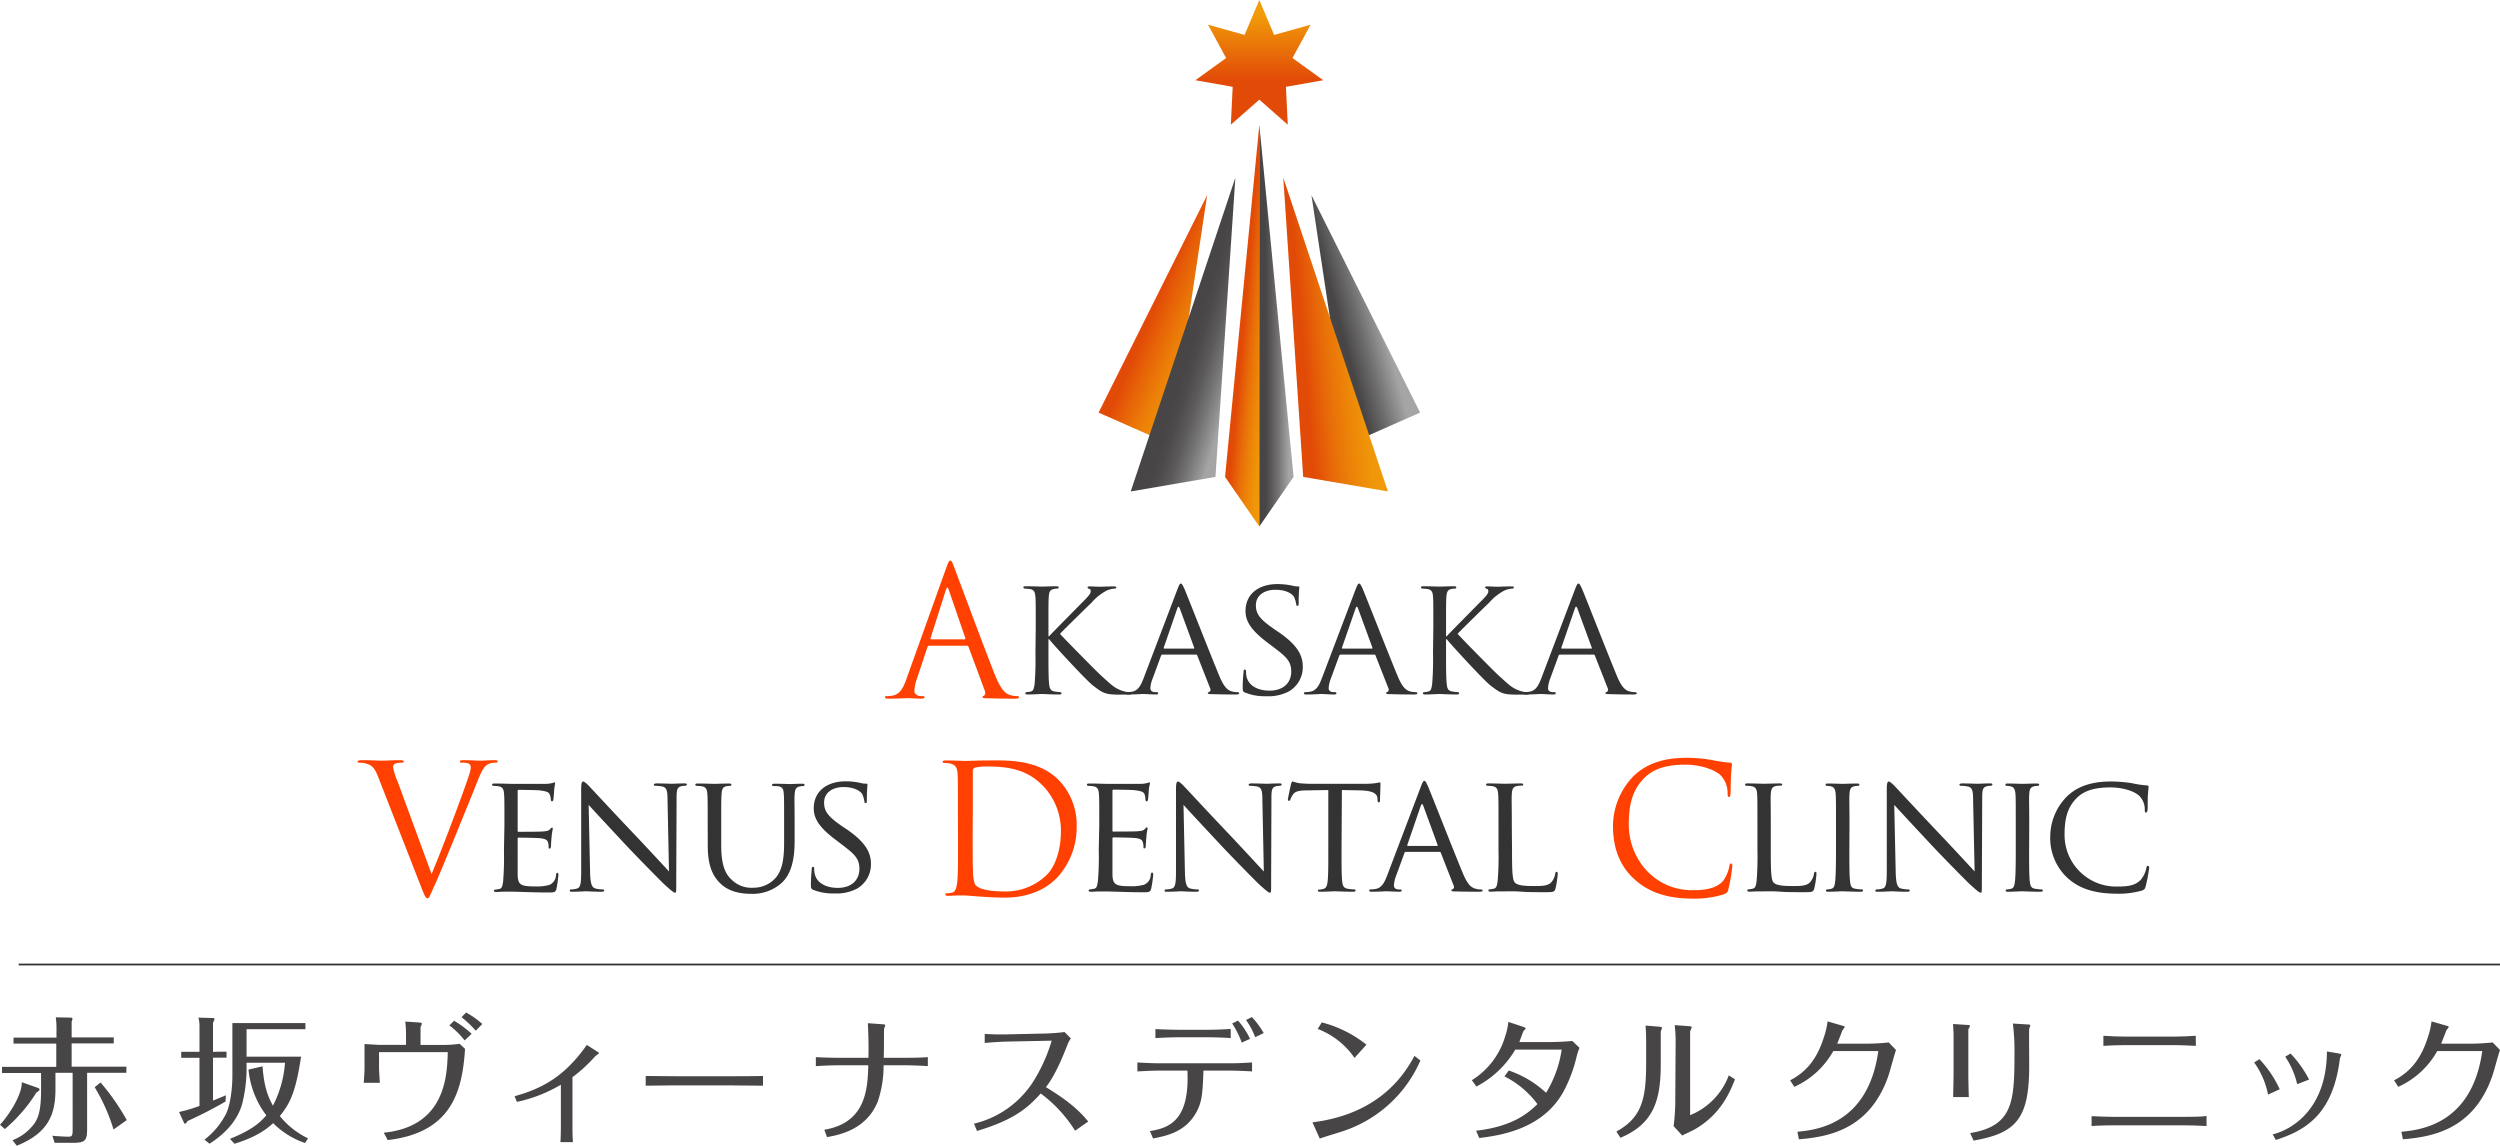 <svg xmlns="http://www.w3.org/2000/svg" xmlns:xlink="http://www.w3.org/1999/xlink" viewBox="0 0 582 266.72"><defs><style>.cls-1{fill:none;stroke:#333;stroke-width:0.42px;}.cls-2{fill:#474545;}.cls-3{fill:url(#新規グラデーションスウォッチ_24);}.cls-4{fill:url(#新規グラデーションスウォッチ_23);}.cls-5{fill:url(#linear-gradient);}.cls-6{fill:url(#新規グラデーションスウォッチ_22);}.cls-7{fill:url(#linear-gradient-2);}.cls-8{fill:url(#linear-gradient-3);}.cls-9{fill:url(#linear-gradient-4);}.cls-10{fill:#ff4000;}.cls-11{fill:#333;}</style><linearGradient id="新規グラデーションスウォッチ_24" x1="293.17" y1="0.31" x2="293.17" y2="22.19" gradientUnits="userSpaceOnUse"><stop offset="0.15" stop-color="#f19b09"/><stop offset="0.83" stop-color="#e24b07"/></linearGradient><linearGradient id="新規グラデーションスウォッチ_23" x1="283.4" y1="77.27" x2="266.72" y2="70.19" gradientUnits="userSpaceOnUse"><stop offset="0" stop-color="#f19b09"/><stop offset="0.17" stop-color="#f09409"/><stop offset="0.41" stop-color="#ec8008"/><stop offset="0.71" stop-color="#e65f07"/><stop offset="0.86" stop-color="#e24b07"/></linearGradient><linearGradient id="linear-gradient" x1="323.38" y1="70.74" x2="308.93" y2="74.61" gradientUnits="userSpaceOnUse"><stop offset="0.17" stop-color="#a5a5a6"/><stop offset="0.52" stop-color="#6f6e6f"/><stop offset="0.82" stop-color="#474545"/></linearGradient><linearGradient id="新規グラデーションスウォッチ_22" x1="291.62" y1="82.85" x2="271.91" y2="76.82" gradientUnits="userSpaceOnUse"><stop offset="0.12" stop-color="#a5a5a6"/><stop offset="0.17" stop-color="#989898"/><stop offset="0.33" stop-color="#757474"/><stop offset="0.47" stop-color="#5c5a5a"/><stop offset="0.61" stop-color="#4c4a4b"/><stop offset="0.71" stop-color="#474545"/></linearGradient><linearGradient id="linear-gradient-2" x1="319.85" y1="77.11" x2="300.56" y2="78.8" gradientUnits="userSpaceOnUse"><stop offset="0" stop-color="#f19b09"/><stop offset="0.17" stop-color="#f09609"/><stop offset="0.38" stop-color="#ed8608"/><stop offset="0.62" stop-color="#e86d08"/><stop offset="0.86" stop-color="#e24b07"/></linearGradient><linearGradient id="linear-gradient-3" x1="297.23" y1="76.17" x2="288.3" y2="75.39" xlink:href="#linear-gradient-2"/><linearGradient id="linear-gradient-4" x1="301.35" y1="75.81" x2="293.29" y2="75.81" gradientUnits="userSpaceOnUse"><stop offset="0.15" stop-color="#a5a5a6"/><stop offset="0.46" stop-color="#757474"/><stop offset="0.72" stop-color="#545252"/><stop offset="0.85" stop-color="#474545"/></linearGradient></defs><g id="レイヤー_2" data-name="レイヤー 2"><g id="レイヤー_1-2" data-name="レイヤー 1"><line class="cls-1" x1="4.35" y1="224.54" x2="582" y2="224.54"/><path class="cls-2" d="M8.91,253.29a.42.42,0,0,1,.29.38c0,.16-.19.35-.73.67a36,36,0,0,1-7.34,8.5l-1.13-1c1.8-1.91,5.16-6.81,5.07-9.9Zm4,.29c0,5.82-1.63,10.18-9,13.14l-1-1.27a11.55,11.55,0,0,0,5.17-4c.69-1.09,1.48-2.55,1.48-7.61v-4.05H.47v-1.43H13.1v-5.41H3.15v-1.4h10V239c0-.57-.1-1.63-.16-2.17l3.5.07c.22,0,.38.09.38.25a2,2,0,0,1-.19.67v3.69h9.8v1.4h-9.8v5.41H29.42v1.43H20.28v12.86c0,2.81-.28,3.44-3.3,3.44H12.73l-.54-1.66c.85.13,3.37.23,3.53.23,1,0,1.19-.06,1.19-1.66V249.75h-4Zm13.52,9.36a43.32,43.32,0,0,0-4.39-9.84L23.41,252a52.56,52.56,0,0,1,6.1,8.76Z"/><path class="cls-2" d="M52.74,244.82v1.4H49.59v10c1-.41,2.46-1,3-1.24l-.09,1.46A99.25,99.25,0,0,1,43.61,261c-.13.38-.32.57-.53.57s-.2-.12-.26-.22l-1.14-2.48a33.91,33.91,0,0,0,4.76-1.41v-11.2H42.19v-1.4h4.25v-5.76a7.69,7.69,0,0,0-.25-2.2l3.34.1c.25,0,.41.06.41.22a2.14,2.14,0,0,1-.35.83v6.81Zm4.66,4.08a33.63,33.63,0,0,1-1,8c-.85,3.09-3,6.4-7.63,9.36l-1.16-.95a18,18,0,0,0,5.07-6.12c1.42-3.27,1.42-8.3,1.42-8.81V238.17h17v1.43H57.4V246H70.09c-1.26,8.24-2.51,10.79-4.94,13.81A18.78,18.78,0,0,0,71.7,265L71,266.09a19.33,19.33,0,0,1-7.41-4.62c-1.64,1.49-3.87,3.19-9,4.8l-1.06-1.14c4.91-2,6.86-3.6,8.47-5.48A20.8,20.8,0,0,1,57.85,249l3.27-.76c.35,5,1.39,7.29,2.42,9.16a25.77,25.77,0,0,0,2.81-10H57.4Z"/><path class="cls-2" d="M94.52,240.52a22,22,0,0,0-.18-2.7l3.24.22c.19,0,.63.06.63.26s-.28.7-.31.83v4.13h5.48A28,28,0,0,0,107,243l1.26,1.17c-.63,10.12-3.27,19.52-18,21.24l-.92-1.72c14.36-1.43,14.75-13.25,14.9-18.75h-16v3.54c0,.63.09,2.16.19,3.59H84.67c.09-1,.19-2.61.19-3.63v-5.38c.28,0,3.24.19,3.4.19h6.26Zm13.64,1.69a18.39,18.39,0,0,0-3.55-3.5l1.1-1.08a23.24,23.24,0,0,1,4.09,3.05Zm2.59-2.26a23.71,23.71,0,0,0-3.31-3.15l1.07-1.09a20.19,20.19,0,0,1,3.78,2.68Z"/><path class="cls-2" d="M119.79,255.2c6.59-1.82,11.75-4.71,16.82-11.94l2.55,1.63c.1.06.29.19.29.28s-.79.64-.91.76a35.38,35.38,0,0,1-5.27,4.84v11.75c0,.28,0,1.59.1,3.37h-2.9c.07-1,.1-2.95.1-3.31V252.52a33.86,33.86,0,0,1-10.24,4Z"/><path class="cls-2" d="M150.32,250.49c2,0,5.6.06,7.72.06h11.84c2.36,0,5.45,0,7.75-.06v2.26c-.95,0-5.86-.07-7.72-.07H158.07c-.35,0-3.69,0-7.75.07Z"/><path class="cls-2" d="M202.17,246.25c.07-2.35,0-5.22-.13-8.05l3.44.25c.4,0,.6.1.6.23a2.29,2.29,0,0,1-.16.54c-.13.25-.13.41-.13,1.75s0,3.94-.06,5.28H211c.53,0,3.3,0,5-.15v2.1c-1.51-.14-4.69-.2-5-.2H205.7a25.69,25.69,0,0,1-1.36,8.44c-2.65,6.58-9,7.77-11.81,8.28L191.9,263c9.86-1.62,10.08-9.8,10.24-15H195c-1.33,0-3.81.1-5.07.2v-2.1c1.92.12,4.75.15,5.07.15Z"/><path class="cls-2" d="M250.28,263.23a31.64,31.64,0,0,0-8-8.67c-2.89,3.19-5.92,6.05-14.83,8.73l-.7-1.7a22.63,22.63,0,0,0,13.48-9.32,37.82,37.82,0,0,0,4.6-10l-10.33.21c-.94,0-4.25.2-5.26.33l0-2.11c2.46.13,3.15.13,5.22.1l8.58-.19c1,0,3.93-.2,4.78-.36l1.48,1.5a6,6,0,0,0-.81,1.5c-.67,1.72-2.68,6.94-5,9.84,4.53,2.77,7.4,5,9.85,8Z"/><path class="cls-2" d="M267.7,263.31c4.85-.73,9.26-2.83,8.73-14.07h-6.65c-1.67,0-3.36.1-5,.19v-2.09c1.36.09,3.66.19,5,.19h16.92c1.6,0,3.17-.1,4.78-.19v2.09c-1.64-.12-4.32-.19-4.78-.19h-6.53c-.19,4.62-.25,6.88-1.41,9.21-2.46,5-7,5.94-10.33,6.58Zm18.81-21.64c-1.61-.13-4.35-.19-5-.19h-7.34c-1.48,0-3.78.1-5.19.19v-2.1c1.51.09,4.47.16,5.19.16h7.34c1.32,0,3.65-.1,5-.19Zm2.58,1.05a23.37,23.37,0,0,0-2.23-4.46l1.35-.67a18.63,18.63,0,0,1,2.8,4.24Zm3.12-1.27a17.51,17.51,0,0,0-2.14-4l1.38-.68a20.85,20.85,0,0,1,2.74,3.73Z"/><path class="cls-2" d="M330.67,246.89a29.87,29.87,0,0,1-17.95,16.42c-.79.29-4.66,1.41-5.48,1.76l-1.7-3.79c16.13-2,21.73-11.78,23.75-15.47Zm-15.34-.61a18.28,18.28,0,0,0-8.57-6.74l.95-1.53a28,28,0,0,1,10.4,5.19Z"/><path class="cls-2" d="M343.63,263.23c8.85-1,12.37-4.37,14.29-6.19a21.72,21.72,0,0,0-7.68-6.46l1-1.37a24.47,24.47,0,0,1,8.69,5.19,26.57,26.57,0,0,0,3.63-10.06H352.76a22.61,22.61,0,0,1-9.05,8.6l-1.07-1.47a17.92,17.92,0,0,0,7.7-10,15.84,15.84,0,0,0,.81-3.57l3.47,1.15c.19.07.56.22.56.35s-.37.48-.47.57-.85,2.2-1,2.62h7c1.38,0,4-.1,5.32-.26l1.67,1.59c-.19.51-.41,1.08-.6,1.78a33.72,33.72,0,0,1-2.83,7.87c-4.76,9.42-15.34,10.79-19.9,11.36Z"/><path class="cls-2" d="M386.62,247.88c0,8.53-1.82,13.81-9.39,17l-.93-1.47c6-3.24,6.92-7.8,6.92-15.88v-5.25c0-.86-.06-2.71-.13-3.53l3.34.28c.19,0,.47.09.47.25s-.28.8-.28.92Zm3.47-5.8a32.9,32.9,0,0,0-.22-3.43l3.46.25c.16,0,.5.06.5.23s-.34.89-.37,1v19.48a16,16,0,0,0,9-9.26l1.44.9c-1.16,3-3.3,8.17-9.34,11.65-.42.25-2.49,1.2-2.94,1.45l-2-2.19a48.82,48.82,0,0,0,.38-5.22Z"/><path class="cls-2" d="M416.74,251.5c4-2.07,6.39-5.25,7.93-10.25a17.13,17.13,0,0,0,.79-3.47l3.47,1c.25.06.53.15.53.28s-.5.7-.57.86c-.37,1-1.06,2.76-1.19,3.05h6.86a50.9,50.9,0,0,0,5.14-.29l1.7,1.76c-.32.79-1.42,4.93-1.73,5.86-4.35,12.82-14.24,14.36-20.89,14.93l-.34-1.76c4.5-.41,16.47-1.81,18.83-18.78H426.79a19.61,19.61,0,0,1-9.07,8.32Z"/><path class="cls-2" d="M454.79,240.78c0-.22-.09-1.85-.12-2.39l3.37.22c.16,0,.56,0,.56.23s-.4.73-.37.89v10.54c0,.76.06,4.26.12,5.12H454.7c0-.51.09-4.62.09-5.16Zm3.87,23c10-1.65,10.31-7.35,10.31-18.65a49.85,49.85,0,0,0-.38-6.85l3.59.22c.15,0,.47.06.47.23a8,8,0,0,1-.25.79c-.07.29,0,7.2,0,8.57,0,12.25-2.93,15.69-12.95,17.44Z"/><path class="cls-2" d="M513.69,262.14c-2-.13-4.25-.16-5-.16H491.8c-.34,0-2.93,0-4.88.16v-2.3c1.32.1,4.63.16,4.91.16h16.85c1.45,0,3.65,0,5-.19Zm-2.49-18.66c-1.07-.09-4.25-.18-5-.18H494.67c-1.33,0-3.78.09-5,.18v-2.35c1.2.1,3.81.19,5,.19h11.5c1.22,0,3.8-.09,5-.19Z"/><path class="cls-2" d="M526,246.57a26.33,26.33,0,0,1,4.72,7L528,254.82a18.93,18.93,0,0,0-3.24-7.48Zm18.52-1.31c.37.07.53.14.53.26s-.28.73-.31.86c-1.58,12.83-7.75,16.71-14.93,19l-.73-1.31c2.81-.6,12.54-4.49,12.63-19.29Zm-11.28,0a26.28,26.28,0,0,1,4.32,6.06l-2.78,1.08A18.81,18.81,0,0,0,532,246Z"/><path class="cls-2" d="M557.34,251.5c4-2.07,6.39-5.25,7.94-10.25a17.28,17.28,0,0,0,.78-3.47l3.47,1c.25.06.54.15.54.28s-.51.7-.58.86c-.37,1-1.06,2.76-1.19,3.05h6.87a50.86,50.86,0,0,0,5.13-.29l1.7,1.76c-.31.79-1.41,4.93-1.73,5.86-4.35,12.82-14.23,14.36-20.88,14.93l-.35-1.76c4.5-.41,16.47-1.81,18.83-18.78H567.39a19.66,19.66,0,0,1-9.07,8.32Z"/><polygon class="cls-3" points="293.17 23.2 286.54 29.03 286.97 20.21 278.28 18.68 285.44 13.51 281.22 5.75 289.74 8.13 293.17 0 296.61 8.13 305.11 5.75 300.89 13.51 308.06 18.68 299.37 20.21 299.79 29.03 293.17 23.2"/><polygon class="cls-4" points="281.02 45.45 272.32 103.38 255.75 96.05 281.02 45.45"/><polygon class="cls-5" points="305.31 45.45 314.03 103.38 330.6 96.05 305.31 45.45"/><polygon class="cls-6" points="287.59 41.37 282.96 111.02 263.23 114.41 287.59 41.37"/><polygon class="cls-7" points="298.75 41.37 303.38 111.02 323.11 114.41 298.75 41.37"/><polygon class="cls-8" points="293.17 29.06 293.17 122.57 285.19 111.02 293.17 29.06"/><polygon class="cls-9" points="293.17 29.06 293.17 122.57 301.14 111.02 293.17 29.06"/><path class="cls-10" d="M220.31,132.13c.5-1.38.66-1.63.91-1.63s.41.21.89,1.5c.62,1.59,7,18.83,9.54,25.18,1.47,3.72,2.66,4.38,3.52,4.63a5.13,5.13,0,0,0,1.63.25c.25,0,.42,0,.42.25s-.37.34-.82.34c-.62,0-3.6,0-6.43-.09-.78,0-1.22,0-1.22-.29s.12-.25.28-.29.49-.46.25-1.13l-3.81-10.27a.36.36,0,0,0-.37-.25h-8.79c-.21,0-.33.13-.41.34l-2.46,7.39a8.86,8.86,0,0,0-.57,2.79c0,.84.86,1.21,1.55,1.21h.41c.29,0,.41.09.41.25s-.25.34-.61.34c-1,0-2.75-.13-3.19-.13s-2.7.13-4.63.13c-.53,0-.78-.09-.78-.34s.17-.25.37-.25.86,0,1.19-.08c1.88-.25,2.7-1.84,3.43-3.92Zm4.26,16.7c.2,0,.2-.13.16-.29l-3.88-11.28c-.21-.62-.41-.62-.62,0l-3.59,11.28c-.09.2,0,.29.11.29Z"/><path class="cls-11" d="M241.12,146.12c0-5.17,0-6.11-.08-7.17s-.27-1.69-1.38-1.84a10.56,10.56,0,0,0-1.15-.08.33.33,0,0,1-.27-.28c0-.19.15-.27.54-.27,1.54,0,3.61.08,3.8.08s2.34-.08,3.34-.08c.39,0,.54.08.54.27a.29.29,0,0,1-.27.28,3.82,3.82,0,0,0-.85.08c-.88.19-1.11.66-1.19,1.84s-.07,2-.07,7.17v2h.15c.54-.63,6.57-6.7,7.84-8,1-1,1.84-1.85,1.84-2.4s-.15-.62-.42-.66a.38.38,0,0,1-.31-.32c0-.15.16-.23.38-.23.69,0,1.73.08,2.54.08.19,0,2.42-.08,3.26-.08.35,0,.51.08.51.23s-.08.28-.35.28a5.66,5.66,0,0,0-1.89.47,11.86,11.86,0,0,0-3.52,2.82c-.85.79-6.61,6.43-7.34,7.25.88,1,7.91,8.15,9.29,9.45,2.84,2.59,3.22,3,4.84,3.68a6.88,6.88,0,0,0,2.08.47c.22,0,.42.12.42.28s-.16.27-.73.27h-1.73a21,21,0,0,1-2.34-.08c-1.77-.16-2.65-.9-4.11-2s-8.65-8.86-10.26-10.82h-.15V152c0,3.21,0,5.84.15,7.21.12,1,.27,1.61,1.31,1.77a11,11,0,0,0,1.31.15.26.26,0,0,1,.26.28c0,.15-.15.27-.54.27-1.65,0-3.68-.12-4-.12s-2.29.12-3.33.12c-.35,0-.54-.08-.54-.27a.26.26,0,0,1,.27-.28,5.23,5.23,0,0,0,1-.15c.66-.16.73-.79.89-1.77a70.14,70.14,0,0,0,.19-7.21Z"/><path class="cls-11" d="M274.12,137.15c.42-1.1.57-1.3.8-1.3s.46.47.81,1.22c.61,1.41,6,15.17,8.1,20.22,1.23,3,2.15,3.41,2.88,3.65a4.84,4.84,0,0,0,1.35.19c.19,0,.42.08.42.28s-.38.27-.77.27-3,0-5.34-.08c-.65,0-1.19,0-1.19-.23s.07-.16.23-.24a.62.62,0,0,0,.31-.9l-3-7.64c-.07-.16-.11-.2-.3-.2h-7.8c-.16,0-.27.08-.34.28L268.32,158a6.68,6.68,0,0,0-.51,2.23c0,.67.58.9,1.16.9h.3c.28,0,.35.12.35.28s-.19.27-.5.27c-.8,0-2.65-.12-3-.12s-2,.12-3.42.12c-.42,0-.66-.08-.66-.27a.31.31,0,0,1,.31-.28,9.14,9.14,0,0,0,1-.08c1.54-.19,2.19-1.37,2.84-3.05ZM277.88,151c.15,0,.15-.08.12-.24l-3.35-9.13q-.28-.77-.57,0l-3.16,9.13c0,.16,0,.24.12.24Z"/><path class="cls-11" d="M289.8,161.21c-.46-.23-.5-.35-.5-1.25,0-1.65.16-3,.2-3.53,0-.35.08-.55.26-.55s.32.12.32.39a5.35,5.35,0,0,0,.11,1.22c.54,2.43,3.07,3.29,5.33,3.29,3.35,0,5.08-1.92,5.08-4.43s-1.27-3.53-4.27-5.8l-1.54-1.17c-3.64-2.79-4.83-4.83-4.83-7.14,0-3.92,3-6.27,7.49-6.27a16.45,16.45,0,0,1,3.49.39,4.28,4.28,0,0,0,1.19.16c.27,0,.35,0,.35.23s-.15,1.26-.15,3.53c0,.51,0,.75-.28.75s-.26-.16-.3-.43a6.3,6.3,0,0,0-.5-1.65c-.23-.39-1.34-1.65-4.37-1.65-2.47,0-4.51,1.26-4.51,3.61,0,2.12,1.05,3.33,4.39,5.64l1,.67c4.11,2.86,5.53,5.17,5.53,8a6.54,6.54,0,0,1-3.15,5.69,10.19,10.19,0,0,1-5.38,1.17A12.19,12.19,0,0,1,289.8,161.21Z"/><path class="cls-11" d="M315.61,137.15c.43-1.1.58-1.3.81-1.3s.46.47.81,1.22c.61,1.41,6,15.17,8.1,20.22,1.23,3,2.15,3.41,2.88,3.65a4.84,4.84,0,0,0,1.35.19c.19,0,.42.08.42.28s-.39.27-.77.27-3,0-5.34-.08c-.65,0-1.19,0-1.19-.23s.07-.16.23-.24a.63.63,0,0,0,.31-.9l-3-7.64c-.08-.16-.11-.2-.3-.2h-7.8a.37.37,0,0,0-.35.28L309.81,158a7.16,7.16,0,0,0-.5,2.23c0,.67.58.9,1.15.9h.31c.27,0,.35.12.35.28s-.19.27-.5.27c-.81,0-2.65-.12-3-.12s-2,.12-3.42.12c-.43,0-.66-.08-.66-.27a.31.31,0,0,1,.31-.28,9.14,9.14,0,0,0,1-.08c1.54-.19,2.19-1.37,2.84-3.05ZM319.38,151c.15,0,.15-.08.11-.24l-3.34-9.13q-.28-.77-.57,0l-3.16,9.13c0,.16,0,.24.12.24Z"/><path class="cls-11" d="M333.68,146.12c0-5.17,0-6.11-.07-7.17s-.27-1.69-1.38-1.84a10.74,10.74,0,0,0-1.16-.08.34.34,0,0,1-.27-.28c0-.19.16-.27.54-.27,1.54,0,3.61.08,3.8.08s2.35-.08,3.35-.08c.38,0,.53.08.53.27a.29.29,0,0,1-.26.28,3.78,3.78,0,0,0-.85.08c-.88.19-1.11.66-1.19,1.84s-.08,2-.08,7.17v2h.16c.53-.63,6.56-6.7,7.83-8,1-1,1.85-1.85,1.85-2.4s-.16-.62-.43-.66a.36.36,0,0,1-.3-.32c0-.15.15-.23.38-.23.69,0,1.73.08,2.53.08.19,0,2.42-.08,3.27-.08.35,0,.5.08.5.23s-.08.28-.35.28a5.56,5.56,0,0,0-1.88.47,12,12,0,0,0-3.53,2.82c-.85.79-6.61,6.43-7.34,7.25.88,1,7.91,8.15,9.29,9.45,2.85,2.59,3.23,3,4.85,3.68a6.83,6.83,0,0,0,2.07.47c.23,0,.42.12.42.28s-.15.27-.73.27h-1.72a21.17,21.17,0,0,1-2.35-.08c-1.77-.16-2.65-.9-4.11-2s-8.64-8.86-10.25-10.82h-.16V152c0,3.21,0,5.84.16,7.21.11,1,.26,1.61,1.3,1.77a11,11,0,0,0,1.31.15.27.27,0,0,1,.27.28c0,.15-.16.27-.54.27-1.65,0-3.69-.12-4-.12s-2.3.12-3.34.12c-.35,0-.54-.08-.54-.27a.27.27,0,0,1,.27-.28,5.32,5.32,0,0,0,1-.15c.65-.16.73-.79.88-1.77a70.14,70.14,0,0,0,.19-7.21Z"/><path class="cls-11" d="M366.68,137.15c.42-1.1.57-1.3.81-1.3s.45.47.8,1.22c.62,1.41,6,15.17,8.1,20.22,1.23,3,2.16,3.41,2.89,3.65a4.77,4.77,0,0,0,1.34.19c.19,0,.42.08.42.28s-.38.27-.77.27-3,0-5.33-.08c-.66,0-1.2,0-1.2-.23s.08-.16.24-.24a.63.63,0,0,0,.3-.9l-3-7.64c-.08-.16-.12-.2-.31-.2h-7.8a.35.35,0,0,0-.34.28L360.88,158a6.89,6.89,0,0,0-.5,2.23c0,.67.58.9,1.15.9h.31c.26,0,.34.12.34.28s-.19.27-.49.27c-.81,0-2.66-.12-3-.12s-2,.12-3.42.12c-.42,0-.65-.08-.65-.27a.3.3,0,0,1,.31-.28,9,9,0,0,0,1-.08c1.54-.19,2.2-1.37,2.85-3.05ZM370.44,151c.16,0,.16-.08.12-.24l-3.35-9.13q-.29-.77-.57,0l-3.15,9.13c0,.16,0,.24.11.24Z"/><path class="cls-10" d="M100.47,203.48c2.38-5.6,7.86-20.17,8.76-23.17a6.34,6.34,0,0,0,.36-1.59,1,1,0,0,0-.53-1,5,5,0,0,0-1.55-.17c-.25,0-.45,0-.45-.25s.25-.33.9-.33c1.63,0,3.52.12,4,.12.24,0,2-.12,3.19-.12.45,0,.7.08.7.29s-.17.29-.49.29a3.67,3.67,0,0,0-2,.5c-.53.38-1.15,1.09-2.25,3.93-.45,1.17-2.49,6.18-4.58,11.32-2.5,6.09-4.34,10.6-5.28,12.64-1.15,2.51-1.31,3.18-1.72,3.18s-.7-.59-1.47-2.59l-10-25.6c-.9-2.33-1.51-2.79-2.95-3.21a6.07,6.07,0,0,0-1.55-.17c-.24,0-.33-.12-.33-.29s.42-.29,1.07-.29c2,0,4.29.12,4.78.12s2.26-.12,3.81-.12c.74,0,1.11.08,1.11.29s-.13.29-.41.29a4.64,4.64,0,0,0-1.56.21.84.84,0,0,0-.53.84,16.06,16.06,0,0,0,1.11,3.46Z"/><path class="cls-11" d="M117.43,192.05c0-5.18,0-6.12-.08-7.18s-.26-1.68-1.37-1.84a10.74,10.74,0,0,0-1.16-.08.32.32,0,0,1-.26-.27c0-.2.15-.28.53-.28,1.54,0,3.73.08,3.92.08s7.3,0,8.06,0,1.27-.15,1.54-.19.31-.16.46-.16.16.16.16.31A15.19,15.19,0,0,0,129,184c0,.31-.12,1.8-.19,2.2,0,.15-.16.35-.31.35s-.27-.16-.27-.43A3.81,3.81,0,0,0,128,185c-.24-.55-.58-.78-2.42-1-.58-.08-4.49-.12-4.88-.12-.15,0-.19.12-.19.36v9.05c0,.24,0,.35.19.35.42,0,4.88,0,5.65-.07s1.3-.12,1.65-.48.38-.43.49-.43.2.08.2.28a15.88,15.88,0,0,0-.27,1.84c-.08.67-.15,1.92-.15,2.16s-.08.62-.31.62-.24-.11-.24-.31a3.31,3.31,0,0,0-.14-1.1c-.12-.47-.43-.86-1.73-1-.92-.11-4.54-.15-5.11-.15-.19,0-.23.11-.23.23v2.78c0,1.14,0,5,0,5.69.07,2.23.68,2.66,4,2.66a11.12,11.12,0,0,0,3.38-.35,2.51,2.51,0,0,0,1.54-2.31c.08-.39.15-.51.34-.51s.23.27.23.51a31,31,0,0,1-.45,3.21c-.24.86-.59.86-1.89.86-2.54,0-4.5-.08-5.87-.12s-2.31-.07-2.81-.07c-.08,0-.73,0-1.46,0s-1.42.07-2,.07c-.34,0-.54-.07-.54-.27a.26.26,0,0,1,.27-.27,9.34,9.34,0,0,0,1-.16c.65-.12.73-.79.88-1.77a70,70,0,0,0,.19-7.21Z"/><path class="cls-11" d="M137.37,203.06c.08,2.74.39,3.56,1.31,3.8a7.68,7.68,0,0,0,1.69.2.26.26,0,0,1,.27.27c0,.2-.23.27-.62.27-1.92,0-3.26-.11-3.57-.11s-1.73.11-3.26.11c-.35,0-.54,0-.54-.27a.26.26,0,0,1,.27-.27,5.1,5.1,0,0,0,1.38-.2c.85-.24,1-1.13,1-4.15V183.62c0-1.33.19-1.69.46-1.69s1,.67,1.31,1c.53.55,5.45,5.88,10.67,11.37,3.35,3.53,7,7.48,8,8.58l-.34-16.69c0-2.16-.23-2.9-1.26-3.1a10.53,10.53,0,0,0-1.66-.16c-.23,0-.27-.19-.27-.31s.27-.24.65-.24c1.54,0,3.15.08,3.54.08s1.5-.08,2.88-.08c.34,0,.62,0,.62.24a.39.39,0,0,1-.39.31,3.7,3.7,0,0,0-.81.08c-1.11.24-1.19.9-1.19,2.9l-.08,19.52c0,2.19,0,2.39-.26,2.39s-.7-.28-2.58-2c-.34-.31-5.22-5.21-8.8-9-3.91-4.2-7.72-8.27-8.75-9.45Z"/><path class="cls-11" d="M164.75,192.05c0-5.18,0-6.12-.08-7.18s-.26-1.68-1.38-1.84a10.38,10.38,0,0,0-1.15-.08.32.32,0,0,1-.27-.27c0-.2.15-.28.54-.28,1.53,0,3.57.08,3.88.08s2.42-.08,3.41-.08c.39,0,.58.08.58.28a.32.32,0,0,1-.31.27,3.79,3.79,0,0,0-.84.08c-.88.16-1.07.74-1.15,1.84s-.08,2-.08,7.18v4.66c0,4.82,1,6.82,2.5,8.15a6.49,6.49,0,0,0,5,1.8,6.84,6.84,0,0,0,5.22-2.35c1.58-1.92,1.92-4.66,1.92-8.07v-4.19c0-5.18,0-6.12-.07-7.18s-.23-1.68-1.34-1.84A10.74,10.74,0,0,0,180,183a.29.29,0,0,1-.27-.27c0-.2.16-.28.54-.28,1.5,0,3.46.08,3.65.08s1.84-.08,2.84-.08c.38,0,.54.08.54.28a.29.29,0,0,1-.27.27,3.75,3.75,0,0,0-.84.08c-.93.2-1.12.74-1.2,1.84s0,2,0,7.18v3.56c0,3.61-.47,7.65-3.15,10a10.14,10.14,0,0,1-7.07,2.42c-1.12,0-4.65-.07-7-2.35-1.65-1.56-3-3.88-3-8.74Z"/><path class="cls-11" d="M189.28,207.14c-.46-.24-.5-.36-.5-1.26,0-1.64.16-3,.19-3.53,0-.35.08-.55.27-.55s.31.12.31.4a5.31,5.31,0,0,0,.11,1.21c.54,2.43,3.08,3.29,5.34,3.29,3.35,0,5.07-1.92,5.07-4.43s-1.27-3.52-4.26-5.8l-1.54-1.17c-3.65-2.79-4.83-4.82-4.83-7.13,0-3.92,3-6.28,7.48-6.28a15.77,15.77,0,0,1,3.5.4,4.47,4.47,0,0,0,1.19.15c.27,0,.34,0,.34.24s-.15,1.25-.15,3.53c0,.51,0,.74-.27.74s-.27-.16-.3-.43a6.54,6.54,0,0,0-.5-1.65c-.23-.39-1.35-1.64-4.38-1.64-2.46,0-4.5,1.25-4.5,3.6,0,2.12,1,3.33,4.38,5.65l1,.66c4.11,2.86,5.53,5.18,5.53,8a6.53,6.53,0,0,1-3.15,5.68,10.19,10.19,0,0,1-5.38,1.17A12.27,12.27,0,0,1,189.28,207.14Z"/><path class="cls-10" d="M223,189.12c0-6.52,0-7.69-.08-9s-.41-2.09-1.76-2.38a7,7,0,0,0-1.39-.13c-.17,0-.33-.08-.33-.25s.2-.33.65-.33c1.85,0,4.42.12,4.63.12.49,0,3.07-.12,5.53-.12,4,0,11.53-.38,16.4,4.76a15,15,0,0,1,4,10.6,17.27,17.27,0,0,1-4.42,11.78c-1.76,1.87-5.44,4.8-12.4,4.8-1.75,0-3.93-.13-5.68-.25s-3.19-.25-3.4-.25-.78,0-1.64,0-1.76.08-2.37.08c-.45,0-.66-.08-.66-.33s.09-.25.33-.25a6.5,6.5,0,0,0,1.23-.17c.82-.17,1-1.08,1.19-2.3.2-1.75.2-5.05.2-9.06Zm3.44,4.51c0,4.42,0,8.26.08,9.06a9.2,9.2,0,0,0,.45,3.17c.53.79,2.13,1.67,7,1.67a13.59,13.59,0,0,0,9.74-3.89c2.12-2.12,3.27-6.13,3.27-10A15.05,15.05,0,0,0,243,183.15c-3.84-4.14-8.51-4.72-13.38-4.72a10.6,10.6,0,0,0-2.66.29.75.75,0,0,0-.49.83c0,1.42,0,5.68,0,8.9Z"/><path class="cls-11" d="M255.91,192.05c0-5.18,0-6.12-.08-7.18s-.27-1.68-1.38-1.84a10.56,10.56,0,0,0-1.15-.08.32.32,0,0,1-.27-.27c0-.2.15-.28.53-.28,1.54,0,3.73.08,3.92.08s7.3,0,8.07,0,1.27-.15,1.53-.19.31-.16.47-.16.15.16.15.31-.19.63-.27,1.57c0,.31-.12,1.8-.19,2.2,0,.15-.16.35-.31.35s-.27-.16-.27-.43a3.81,3.81,0,0,0-.19-1.18c-.23-.55-.58-.78-2.42-1-.58-.08-4.5-.12-4.88-.12-.15,0-.19.12-.19.36v9.05c0,.24,0,.35.19.35.43,0,4.88,0,5.65-.07s1.3-.12,1.65-.48.38-.43.5-.43.19.08.19.28-.19.74-.27,1.84c-.07.67-.15,1.92-.15,2.16s-.08.62-.31.62-.23-.11-.23-.31a3.1,3.1,0,0,0-.15-1.1c-.12-.47-.42-.86-1.73-1-.92-.11-4.53-.15-5.11-.15-.19,0-.23.11-.23.23v2.78c0,1.14,0,5,0,5.69.08,2.23.69,2.66,4,2.66a11.06,11.06,0,0,0,3.37-.35,2.51,2.51,0,0,0,1.54-2.31c.07-.39.15-.51.34-.51s.24.27.24.51a27,27,0,0,1-.47,3.21c-.23.86-.57.86-1.88.86-2.53,0-4.49-.08-5.87-.12s-2.31-.07-2.81-.07c-.08,0-.73,0-1.46,0s-1.42.07-2,.07c-.34,0-.54-.07-.54-.27a.26.26,0,0,1,.27-.27,9,9,0,0,0,1-.16c.65-.12.73-.79.88-1.77a66.54,66.54,0,0,0,.2-7.21Z"/><path class="cls-11" d="M275.85,203.06c.07,2.74.38,3.56,1.3,3.8a7.68,7.68,0,0,0,1.69.2.26.26,0,0,1,.27.27c0,.2-.23.27-.62.27-1.91,0-3.26-.11-3.57-.11s-1.73.11-3.26.11c-.35,0-.54,0-.54-.27a.26.26,0,0,1,.27-.27,5.1,5.1,0,0,0,1.38-.2c.85-.24,1-1.13,1-4.15V183.62c0-1.33.2-1.69.46-1.69s1,.67,1.31,1c.54.55,5.45,5.88,10.68,11.37,3.34,3.53,6.95,7.48,8,8.58l-.34-16.69c0-2.16-.23-2.9-1.27-3.1a10.33,10.33,0,0,0-1.65-.16c-.23,0-.27-.19-.27-.31s.27-.24.66-.24c1.53,0,3.14.08,3.53.08s1.5-.08,2.88-.08c.35,0,.61,0,.61.24a.37.37,0,0,1-.38.31,3.63,3.63,0,0,0-.8.08c-1.12.24-1.2.9-1.2,2.9l-.07,19.52c0,2.19,0,2.39-.27,2.39s-.7-.28-2.58-2c-.34-.31-5.22-5.21-8.79-9-3.92-4.2-7.72-8.27-8.76-9.45Z"/><path class="cls-11" d="M312.31,197.92c0,3.22,0,5.84.15,7.21.11,1,.27,1.61,1.3,1.77a12.6,12.6,0,0,0,1.54.16.24.24,0,0,1,.27.27c0,.16-.15.27-.54.27-1.84,0-4-.11-4.18-.11s-2.5.11-3.5.11c-.38,0-.54-.07-.54-.27s.08-.23.27-.23a4.34,4.34,0,0,0,1-.16c.69-.16.89-.83,1-1.81.15-1.37.15-4,.15-7.21v-14l-4.88.08c-2.11,0-2.92.28-3.42,1.06a5.11,5.11,0,0,0-.53,1.06c-.08.27-.2.31-.34.31a.26.26,0,0,1-.24-.27c0-.36.66-3.33.73-3.61s.23-.63.35-.63a11,11,0,0,0,1.5.4c1,.11,2.26.15,2.65.15H317.8a18.09,18.09,0,0,0,2.42-.15c.5-.08.8-.16,1-.16s.15.19.15.39c0,1-.11,3.41-.11,3.8s-.16.43-.31.43-.23-.11-.27-.58l0-.35c-.11-1-.85-1.77-4.07-1.85l-4.22-.08Z"/><path class="cls-11" d="M330.8,183.07c.42-1.1.58-1.29.81-1.29s.46.47.8,1.21c.62,1.41,6,15.17,8.11,20.23,1.23,3,2.15,3.4,2.88,3.64a4.52,4.52,0,0,0,1.34.2c.2,0,.43.08.43.27s-.39.27-.77.27-3,0-5.34-.07c-.65,0-1.19,0-1.19-.24s.08-.15.23-.23a.63.63,0,0,0,.31-.9l-3-7.65a.27.27,0,0,0-.31-.19h-7.8a.36.36,0,0,0-.35.27L325,203.92a6.89,6.89,0,0,0-.49,2.24c0,.66.57.9,1.15.9h.3c.27,0,.35.11.35.27s-.19.27-.5.27c-.81,0-2.65-.11-3-.11s-2,.11-3.41.11c-.43,0-.66-.07-.66-.27a.3.3,0,0,1,.31-.27,9.14,9.14,0,0,0,1-.08c1.53-.2,2.19-1.37,2.84-3.06Zm3.76,13.87c.16,0,.16-.07.12-.23l-3.34-9.13c-.19-.51-.38-.51-.58,0l-3.14,9.13c0,.16,0,.23.11.23Z"/><path class="cls-11" d="M352,198c0,4.9.07,6.9.69,7.49s1.84.78,4.49.78c1.77,0,3.27,0,4.07-1a4.08,4.08,0,0,0,.81-1.88c0-.23.15-.43.34-.43s.24.16.24.51a21.61,21.61,0,0,1-.51,3.33c-.22.78-.34.9-2.14.9-2.42,0-4.31,0-5.88-.12s-2.69-.07-3.69-.07c-.15,0-.73,0-1.38,0s-1.42.07-2,.07c-.35,0-.54-.07-.54-.27a.26.26,0,0,1,.27-.27,4.68,4.68,0,0,0,1-.16c.65-.16.73-.79.88-1.77a66.54,66.54,0,0,0,.2-7.21v-5.87c0-5.18,0-6.12-.08-7.18s-.27-1.68-1.39-1.84a10.21,10.21,0,0,0-1.15-.08.33.33,0,0,1-.27-.27c0-.2.16-.28.54-.28,1.54,0,3.65.08,3.84.08s2.69-.08,3.73-.08c.34,0,.54.08.54.28s-.16.23-.27.23-.73,0-1.12.08c-1,.2-1.19.71-1.27,1.88s0,2,0,7.18Z"/><path class="cls-10" d="M380.45,204.65c-4-3.63-4.95-8.4-4.95-12.36a16.87,16.87,0,0,1,4.58-11.4c2.46-2.5,6.18-4.47,12.48-4.47a34.13,34.13,0,0,1,5.94.51,34.31,34.31,0,0,0,4.17.62c.45,0,.53.21.53.46s-.12.84-.21,2.34-.08,3.67-.12,4.3-.12.88-.37.88-.32-.3-.32-.88a5.86,5.86,0,0,0-1.72-4.26c-1.43-1.25-4.58-2.38-8.18-2.38-5.45,0-8,1.63-9.42,3.05-3,2.92-3.68,6.64-3.68,10.89,0,8,6,15.29,14.77,15.29,3.07,0,5.49-.38,7.12-2.09a8.15,8.15,0,0,0,1.52-3.51c.08-.46.16-.62.4-.62s.3.29.3.62a44.54,44.54,0,0,1-.91,5.35c-.24.79-.32.87-1.06,1.21a23.53,23.53,0,0,1-7.37,1C387.82,209.16,383.68,207.61,380.45,204.65Z"/><path class="cls-11" d="M412.24,198c0,4.9.07,6.9.69,7.49s1.84.78,4.49.78c1.76,0,3.27,0,4.07-1a4.08,4.08,0,0,0,.81-1.88c0-.23.15-.43.35-.43s.22.16.22.51a20.2,20.2,0,0,1-.5,3.33c-.23.78-.34.9-2.15.9-2.42,0-4.3,0-5.88-.12s-2.68-.07-3.68-.07c-.16,0-.73,0-1.39,0s-1.41.07-1.95.07c-.35,0-.54-.07-.54-.27a.26.26,0,0,1,.27-.27,4.6,4.6,0,0,0,1-.16c.66-.16.73-.79.89-1.77a70,70,0,0,0,.19-7.21v-5.87c0-5.18,0-6.12-.07-7.18s-.28-1.68-1.39-1.84a10.38,10.38,0,0,0-1.15-.08.32.32,0,0,1-.27-.27c0-.2.15-.28.54-.28,1.54,0,3.65.08,3.84.08s2.69-.08,3.72-.08c.35,0,.55.08.55.28s-.16.23-.28.23-.73,0-1.11.08c-1,.2-1.19.71-1.27,1.88s0,2,0,7.18Z"/><path class="cls-11" d="M430.53,197.92c0,3.22,0,5.84.16,7.21.11,1,.23,1.61,1.22,1.77a13.58,13.58,0,0,0,1.55.16.25.25,0,0,1,.26.27c0,.16-.15.27-.54.27-1.88,0-4.06-.11-4.22-.11s-2.31.11-3.34.11c-.34,0-.54-.07-.54-.27a.26.26,0,0,1,.27-.27,4.68,4.68,0,0,0,1-.16c.65-.16.77-.79.88-1.77.15-1.37.19-4,.19-7.21v-5.87c0-5.18,0-6.12-.07-7.18s-.35-1.64-1.08-1.8a5.81,5.81,0,0,0-1-.12.28.28,0,0,1-.27-.27c0-.2.15-.28.53-.28,1.11,0,3.23.08,3.42.08s2.34-.08,3.38-.08c.38,0,.54.08.54.28a.33.33,0,0,1-.27.27,3.69,3.69,0,0,0-.85.08c-.92.2-1.11.67-1.19,1.84s0,2,0,7.18Z"/><path class="cls-11" d="M441.32,203.06c.08,2.74.38,3.56,1.3,3.8a7.81,7.81,0,0,0,1.69.2.26.26,0,0,1,.27.27c0,.2-.23.27-.61.27-1.92,0-3.26-.11-3.57-.11s-1.73.11-3.27.11c-.35,0-.54,0-.54-.27a.26.26,0,0,1,.27-.27,5.05,5.05,0,0,0,1.38-.2c.85-.24,1-1.13,1-4.15V183.62c0-1.33.2-1.69.46-1.69s1,.67,1.31,1c.54.55,5.46,5.88,10.68,11.37,3.34,3.53,7,7.48,8,8.58l-.35-16.69c0-2.16-.23-2.9-1.26-3.1a10.53,10.53,0,0,0-1.66-.16c-.22,0-.26-.19-.26-.31s.26-.24.65-.24c1.53,0,3.15.08,3.53.08s1.5-.08,2.89-.08c.34,0,.61,0,.61.24a.39.39,0,0,1-.39.31,3.63,3.63,0,0,0-.8.08c-1.12.24-1.19.9-1.19,2.9l-.08,19.52c0,2.19,0,2.39-.27,2.39s-.69-.28-2.57-2c-.35-.31-5.23-5.21-8.8-9-3.92-4.2-7.72-8.27-8.76-9.45Z"/><path class="cls-11" d="M472.38,197.92c0,3.22,0,5.84.15,7.21.12,1,.23,1.61,1.23,1.77a13.22,13.22,0,0,0,1.54.16.26.26,0,0,1,.27.27c0,.16-.16.27-.54.27-1.89,0-4.07-.11-4.23-.11s-2.3.11-3.34.11c-.34,0-.54-.07-.54-.27a.26.26,0,0,1,.28-.27,4.69,4.69,0,0,0,1-.16c.65-.16.77-.79.89-1.77.15-1.37.18-4,.18-7.21v-5.87c0-5.18,0-6.12-.07-7.18s-.35-1.64-1.08-1.8a5.81,5.81,0,0,0-1-.12.28.28,0,0,1-.27-.27c0-.2.15-.28.53-.28,1.12,0,3.23.08,3.42.08s2.34-.08,3.39-.08c.38,0,.53.08.53.28a.32.32,0,0,1-.27.27,3.57,3.57,0,0,0-.84.08c-.92.2-1.12.67-1.2,1.84s0,2,0,7.18Z"/><path class="cls-11" d="M481.41,204.47a12.6,12.6,0,0,1-4.11-9.88,13.28,13.28,0,0,1,3.8-9.09c2-2,5.11-3.57,10.29-3.57a31.85,31.85,0,0,1,4.92.4,24.42,24.42,0,0,0,3.45.51c.35,0,.43.15.43.35s-.08.66-.16,1.88,0,2.94-.07,3.41-.2.7-.39.7-.27-.23-.27-.7a4.35,4.35,0,0,0-1.42-3.33c-1.19-1-3.65-1.84-6.64-1.84-4.34,0-6.42,1.17-7.61,2.31-2.5,2.35-3,5.33-3,8.7a12,12,0,0,0,12.17,12.07c2.54,0,4.23-.2,5.57-1.57a6.28,6.28,0,0,0,1.31-2.78c.08-.35.11-.47.35-.47s.3.23.3.47a35.17,35.17,0,0,1-.81,4.27c-.19.63-.26.75-.84,1a19.55,19.55,0,0,1-6.11.74C487.47,208,484.05,206.82,481.41,204.47Z"/></g></g></svg>